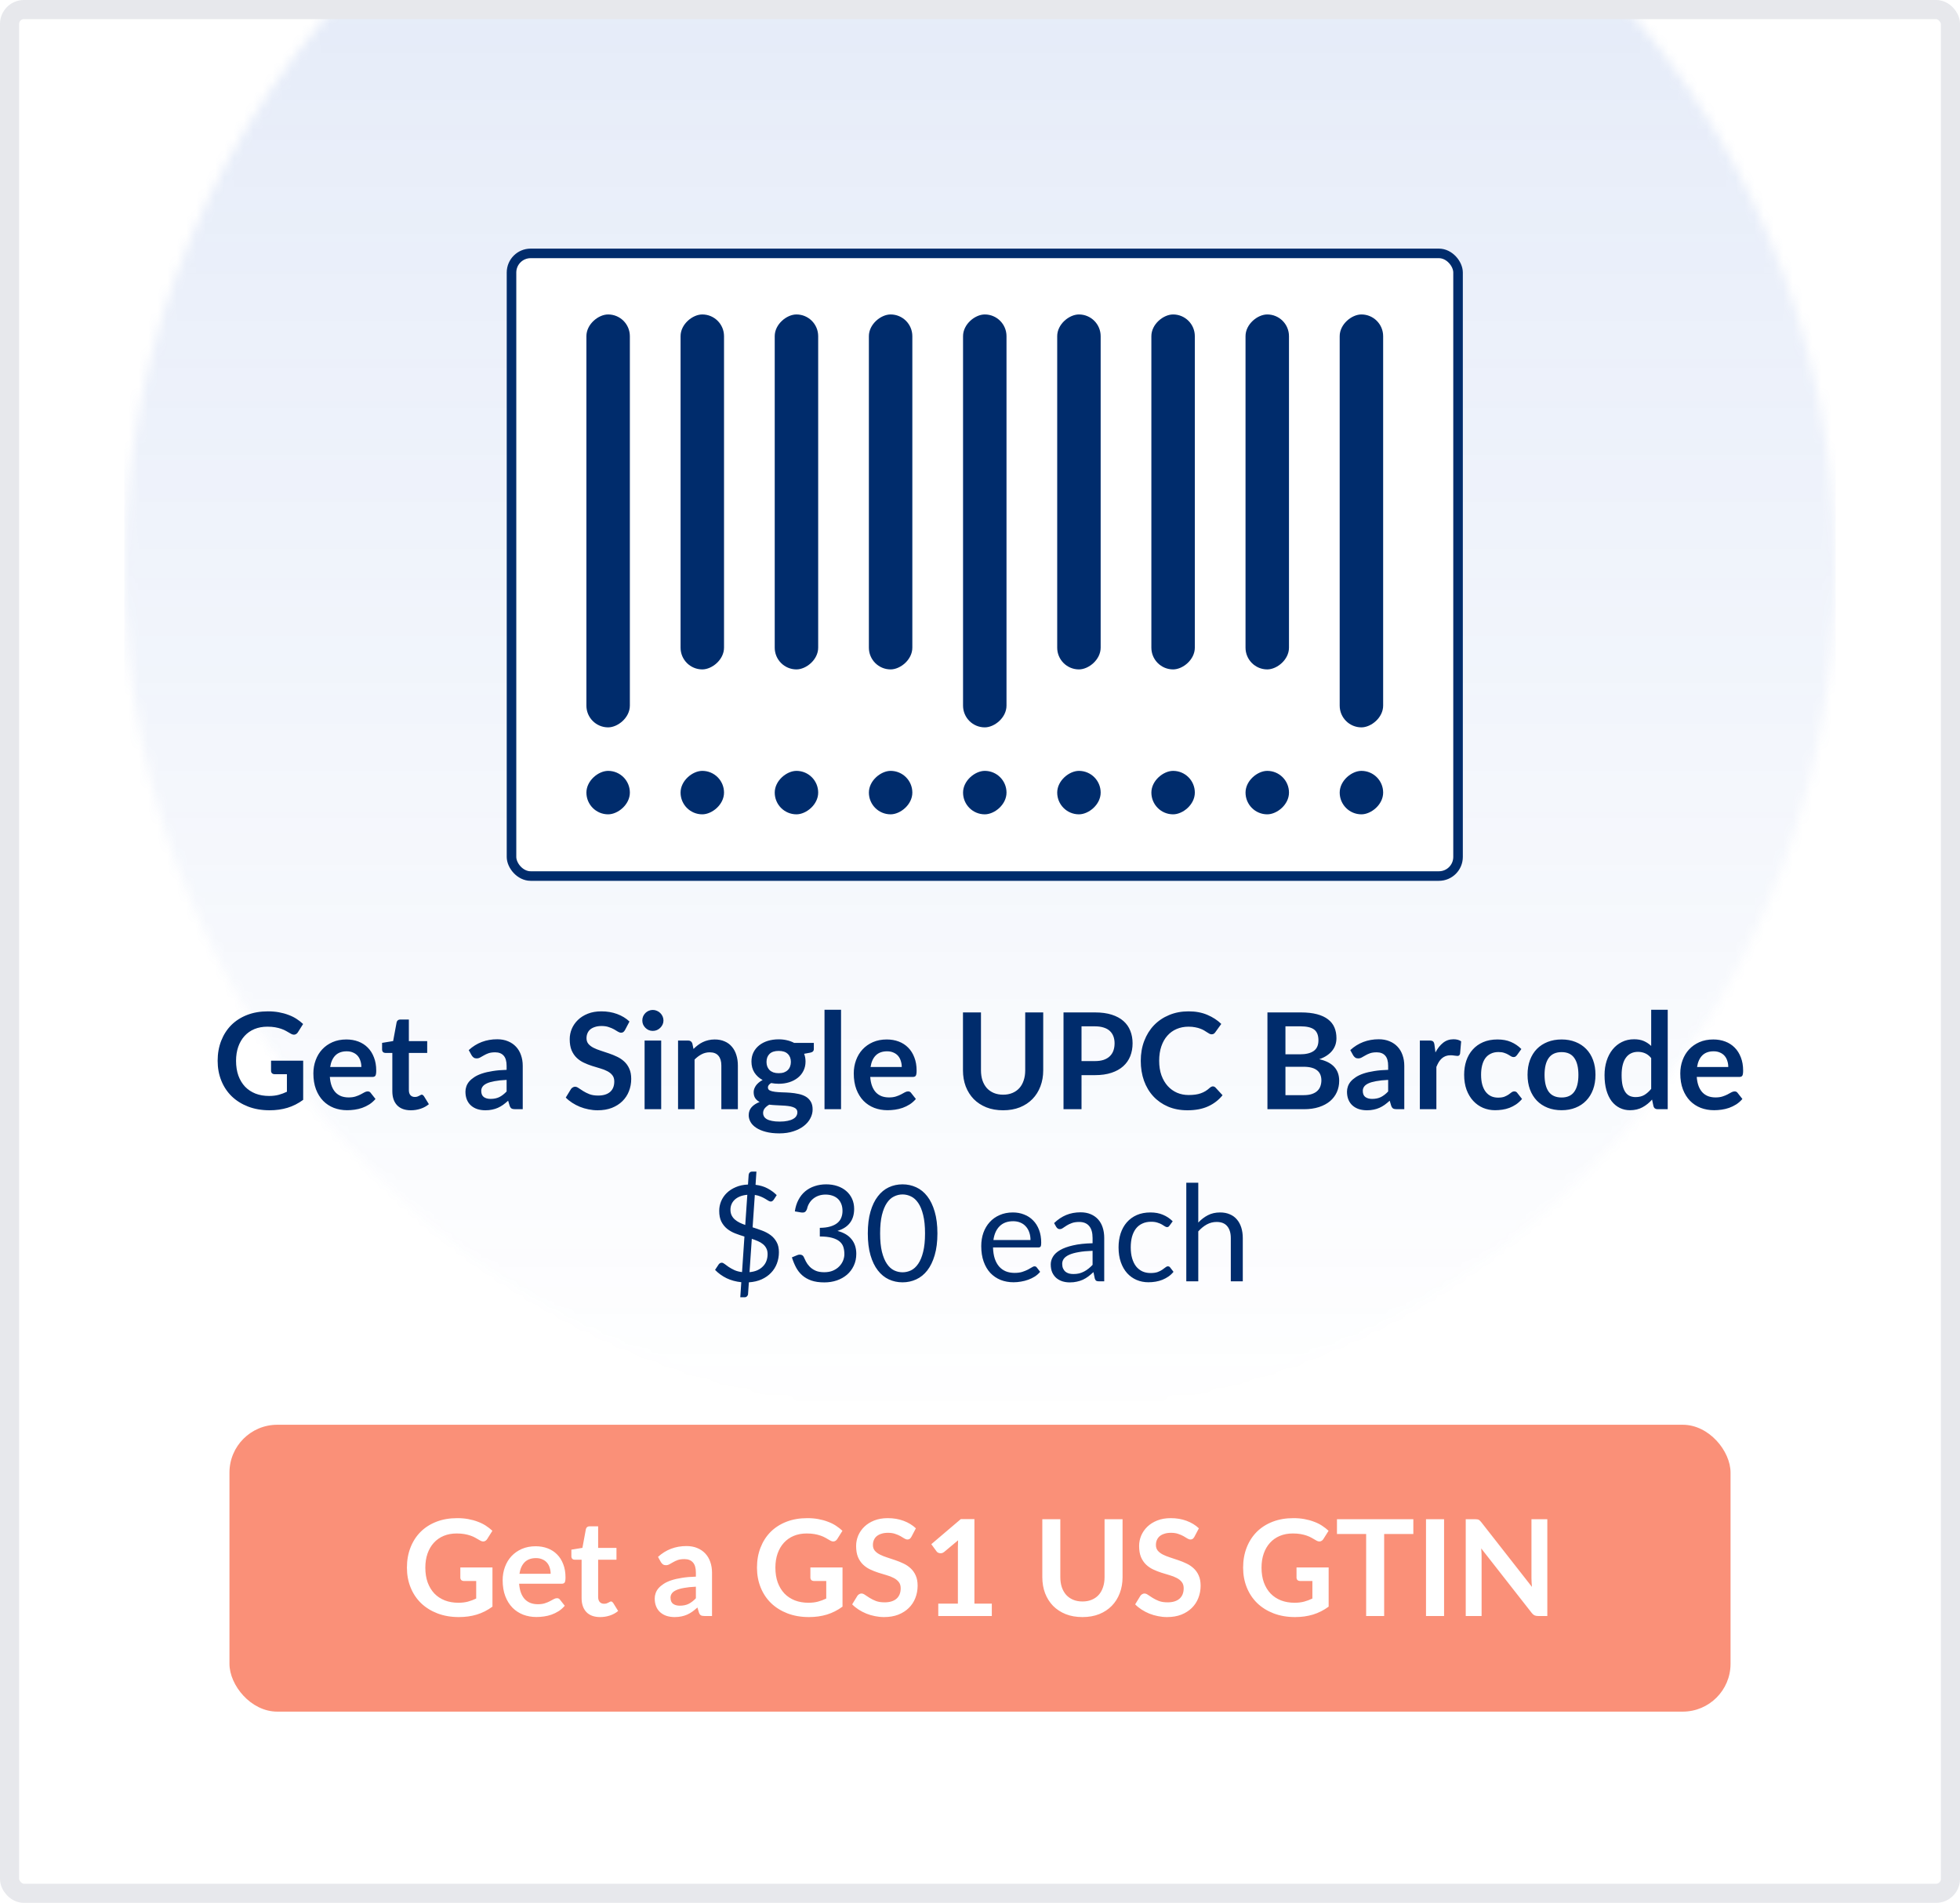 <svg width="205" height="199" viewBox="0 0 205 199" fill="none" xmlns="http://www.w3.org/2000/svg">
<rect width="205" height="199" fill="white"/>
<mask id="mask0_374_1271" style="mask-type:alpha" maskUnits="userSpaceOnUse" x="0" y="0" width="205" height="199">
<rect x="1" y="1" width="203" height="197" rx="1.5" fill="white" stroke="#002C6C" stroke-width="2"/>
</mask>
<g mask="url(#mask0_374_1271)">
<g opacity="0.15">
<mask id="mask1_374_1271" style="mask-type:alpha" maskUnits="userSpaceOnUse" x="13" y="-30" width="179" height="179">
<circle cx="89.5" cy="89.5" r="89.5" transform="matrix(-4.37114e-08 1 1 4.37114e-08 13 -30)" fill="#3366CC"/>
</mask>
<g mask="url(#mask1_374_1271)">
<path d="M13 149L13 -30L192 -30L192 149L13 149Z" fill="url(#paint0_linear_374_1271)"/>
</g>
</g>
</g>
<path d="M31.71 110.925V115.02C31.197 115.398 30.649 115.676 30.065 115.853C29.487 116.026 28.866 116.112 28.203 116.112C27.377 116.112 26.628 115.984 25.956 115.727C25.289 115.47 24.717 115.113 24.241 114.656C23.77 114.199 23.406 113.653 23.149 113.018C22.893 112.383 22.764 111.69 22.764 110.939C22.764 110.178 22.888 109.481 23.135 108.846C23.383 108.211 23.733 107.665 24.185 107.208C24.643 106.751 25.196 106.396 25.844 106.144C26.493 105.892 27.221 105.766 28.028 105.766C28.439 105.766 28.822 105.799 29.176 105.864C29.536 105.929 29.867 106.02 30.17 106.137C30.478 106.249 30.758 106.387 31.01 106.55C31.262 106.713 31.493 106.893 31.703 107.089L31.164 107.943C31.08 108.078 30.971 108.162 30.835 108.195C30.7 108.223 30.553 108.188 30.394 108.09C30.24 108.001 30.086 107.913 29.932 107.824C29.778 107.735 29.606 107.658 29.414 107.593C29.228 107.528 29.015 107.474 28.777 107.432C28.544 107.39 28.273 107.369 27.965 107.369C27.466 107.369 27.013 107.453 26.607 107.621C26.206 107.789 25.863 108.029 25.578 108.342C25.294 108.655 25.074 109.03 24.92 109.469C24.766 109.908 24.689 110.398 24.689 110.939C24.689 111.518 24.771 112.036 24.934 112.493C25.102 112.946 25.336 113.331 25.634 113.648C25.938 113.961 26.302 114.201 26.726 114.369C27.151 114.532 27.625 114.614 28.147 114.614C28.521 114.614 28.854 114.574 29.148 114.495C29.442 114.416 29.729 114.308 30.009 114.173V112.339H28.735C28.614 112.339 28.518 112.306 28.448 112.241C28.383 112.171 28.35 112.087 28.35 111.989V110.925H31.71ZM37.796 111.583C37.796 111.359 37.764 111.149 37.698 110.953C37.638 110.752 37.544 110.577 37.418 110.428C37.292 110.279 37.131 110.162 36.935 110.078C36.744 109.989 36.52 109.945 36.263 109.945C35.764 109.945 35.37 110.087 35.08 110.372C34.796 110.657 34.614 111.06 34.534 111.583H37.796ZM34.499 112.626C34.527 112.995 34.593 113.314 34.695 113.585C34.798 113.851 34.933 114.073 35.101 114.25C35.269 114.423 35.468 114.553 35.696 114.642C35.93 114.726 36.186 114.768 36.466 114.768C36.746 114.768 36.987 114.735 37.187 114.67C37.393 114.605 37.57 114.532 37.719 114.453C37.873 114.374 38.006 114.301 38.118 114.236C38.235 114.171 38.347 114.138 38.454 114.138C38.599 114.138 38.706 114.192 38.776 114.299L39.273 114.929C39.082 115.153 38.867 115.342 38.629 115.496C38.391 115.645 38.142 115.767 37.88 115.86C37.624 115.949 37.36 116.012 37.089 116.049C36.823 116.086 36.564 116.105 36.312 116.105C35.813 116.105 35.349 116.023 34.919 115.86C34.49 115.692 34.117 115.447 33.799 115.125C33.482 114.798 33.232 114.397 33.05 113.921C32.868 113.44 32.777 112.885 32.777 112.255C32.777 111.765 32.857 111.305 33.015 110.876C33.174 110.442 33.4 110.066 33.694 109.749C33.993 109.427 34.355 109.173 34.779 108.986C35.209 108.799 35.692 108.706 36.228 108.706C36.681 108.706 37.099 108.778 37.481 108.923C37.864 109.068 38.193 109.28 38.468 109.56C38.744 109.835 38.958 110.176 39.112 110.582C39.271 110.983 39.35 111.443 39.35 111.961C39.35 112.222 39.322 112.4 39.266 112.493C39.21 112.582 39.103 112.626 38.944 112.626H34.499ZM42.974 116.112C42.348 116.112 41.868 115.937 41.532 115.587C41.2 115.232 41.035 114.745 41.035 114.124V110.113H40.3C40.206 110.113 40.127 110.083 40.062 110.022C39.996 109.961 39.964 109.87 39.964 109.749V109.063L41.119 108.874L41.483 106.914C41.506 106.821 41.55 106.748 41.616 106.697C41.681 106.646 41.765 106.62 41.868 106.62H42.764V108.881H44.682V110.113H42.764V114.005C42.764 114.229 42.817 114.404 42.925 114.53C43.037 114.656 43.188 114.719 43.38 114.719C43.487 114.719 43.576 114.707 43.646 114.684C43.72 114.656 43.783 114.628 43.835 114.6C43.891 114.572 43.94 114.546 43.982 114.523C44.024 114.495 44.066 114.481 44.108 114.481C44.159 114.481 44.201 114.495 44.234 114.523C44.266 114.546 44.301 114.584 44.339 114.635L44.857 115.475C44.605 115.685 44.315 115.844 43.989 115.951C43.662 116.058 43.324 116.112 42.974 116.112ZM52.987 112.934C52.487 112.957 52.068 113.002 51.727 113.067C51.386 113.128 51.113 113.207 50.908 113.305C50.703 113.403 50.556 113.517 50.467 113.648C50.378 113.779 50.334 113.921 50.334 114.075C50.334 114.378 50.422 114.595 50.6 114.726C50.782 114.857 51.017 114.922 51.307 114.922C51.661 114.922 51.967 114.859 52.224 114.733C52.485 114.602 52.739 114.406 52.987 114.145V112.934ZM49.025 109.819C49.851 109.063 50.845 108.685 52.007 108.685C52.427 108.685 52.803 108.755 53.134 108.895C53.465 109.03 53.745 109.222 53.974 109.469C54.203 109.712 54.375 110.003 54.492 110.344C54.613 110.685 54.674 111.058 54.674 111.464V116H53.89C53.727 116 53.6 115.977 53.512 115.93C53.423 115.879 53.353 115.778 53.302 115.629L53.148 115.111C52.966 115.274 52.788 115.419 52.616 115.545C52.443 115.666 52.264 115.769 52.077 115.853C51.89 115.937 51.69 116 51.475 116.042C51.265 116.089 51.032 116.112 50.775 116.112C50.471 116.112 50.191 116.072 49.935 115.993C49.678 115.909 49.456 115.785 49.27 115.622C49.083 115.459 48.938 115.256 48.836 115.013C48.733 114.77 48.682 114.488 48.682 114.166C48.682 113.984 48.712 113.804 48.773 113.627C48.834 113.445 48.931 113.272 49.067 113.109C49.207 112.946 49.386 112.792 49.606 112.647C49.825 112.502 50.093 112.376 50.411 112.269C50.733 112.162 51.106 112.075 51.531 112.01C51.956 111.94 52.441 111.898 52.987 111.884V111.464C52.987 110.983 52.884 110.629 52.679 110.4C52.474 110.167 52.177 110.05 51.79 110.05C51.51 110.05 51.276 110.083 51.09 110.148C50.908 110.213 50.747 110.288 50.607 110.372C50.467 110.451 50.339 110.524 50.222 110.589C50.11 110.654 49.984 110.687 49.844 110.687C49.722 110.687 49.62 110.657 49.536 110.596C49.452 110.531 49.384 110.456 49.333 110.372L49.025 109.819ZM65.37 107.719C65.314 107.817 65.253 107.889 65.188 107.936C65.127 107.978 65.05 107.999 64.957 107.999C64.859 107.999 64.751 107.964 64.635 107.894C64.522 107.819 64.387 107.738 64.228 107.649C64.07 107.56 63.883 107.481 63.669 107.411C63.459 107.336 63.209 107.299 62.919 107.299C62.658 107.299 62.429 107.332 62.233 107.397C62.038 107.458 61.872 107.544 61.736 107.656C61.606 107.768 61.508 107.903 61.443 108.062C61.377 108.216 61.344 108.386 61.344 108.573C61.344 108.811 61.41 109.009 61.541 109.168C61.676 109.327 61.853 109.462 62.072 109.574C62.292 109.686 62.541 109.786 62.822 109.875C63.102 109.964 63.389 110.059 63.682 110.162C63.977 110.26 64.263 110.377 64.543 110.512C64.823 110.643 65.073 110.811 65.293 111.016C65.512 111.217 65.687 111.464 65.817 111.758C65.953 112.052 66.02 112.409 66.02 112.829C66.02 113.286 65.941 113.716 65.782 114.117C65.629 114.514 65.4 114.861 65.097 115.16C64.798 115.454 64.431 115.687 63.998 115.86C63.563 116.028 63.066 116.112 62.507 116.112C62.184 116.112 61.867 116.079 61.554 116.014C61.242 115.953 60.941 115.865 60.651 115.748C60.367 115.631 60.099 115.491 59.846 115.328C59.594 115.165 59.37 114.983 59.175 114.782L59.727 113.879C59.774 113.814 59.835 113.76 59.91 113.718C59.984 113.671 60.063 113.648 60.148 113.648C60.264 113.648 60.39 113.697 60.526 113.795C60.661 113.888 60.822 113.993 61.008 114.11C61.195 114.227 61.412 114.334 61.66 114.432C61.911 114.525 62.212 114.572 62.562 114.572C63.099 114.572 63.514 114.446 63.809 114.194C64.103 113.937 64.249 113.571 64.249 113.095C64.249 112.829 64.182 112.612 64.046 112.444C63.916 112.276 63.741 112.136 63.522 112.024C63.302 111.907 63.053 111.809 62.773 111.73C62.492 111.651 62.208 111.564 61.919 111.471C61.629 111.378 61.344 111.266 61.065 111.135C60.785 111.004 60.535 110.834 60.316 110.624C60.096 110.414 59.919 110.153 59.783 109.84C59.653 109.523 59.587 109.133 59.587 108.671C59.587 108.302 59.66 107.943 59.804 107.593C59.954 107.243 60.169 106.933 60.449 106.662C60.728 106.391 61.074 106.174 61.484 106.011C61.895 105.848 62.367 105.766 62.898 105.766C63.496 105.766 64.046 105.859 64.55 106.046C65.055 106.233 65.484 106.494 65.838 106.83L65.37 107.719ZM69.155 108.818V116H67.419V108.818H69.155ZM69.393 106.725C69.393 106.874 69.362 107.014 69.302 107.145C69.241 107.276 69.159 107.39 69.057 107.488C68.959 107.586 68.842 107.665 68.707 107.726C68.572 107.782 68.427 107.81 68.273 107.81C68.124 107.81 67.981 107.782 67.846 107.726C67.715 107.665 67.601 107.586 67.503 107.488C67.405 107.39 67.326 107.276 67.265 107.145C67.209 107.014 67.181 106.874 67.181 106.725C67.181 106.571 67.209 106.426 67.265 106.291C67.326 106.156 67.405 106.039 67.503 105.941C67.601 105.843 67.715 105.766 67.846 105.71C67.981 105.649 68.124 105.619 68.273 105.619C68.427 105.619 68.572 105.649 68.707 105.71C68.842 105.766 68.959 105.843 69.057 105.941C69.159 106.039 69.241 106.156 69.302 106.291C69.362 106.426 69.393 106.571 69.393 106.725ZM72.534 109.7C72.679 109.555 72.831 109.422 72.99 109.301C73.153 109.175 73.323 109.07 73.501 108.986C73.683 108.897 73.876 108.83 74.082 108.783C74.287 108.732 74.511 108.706 74.754 108.706C75.145 108.706 75.493 108.774 75.796 108.909C76.1 109.04 76.352 109.226 76.552 109.469C76.758 109.707 76.912 109.994 77.014 110.33C77.122 110.661 77.175 111.028 77.175 111.429V116H75.447V111.429C75.447 110.99 75.346 110.652 75.145 110.414C74.945 110.171 74.639 110.05 74.228 110.05C73.93 110.05 73.65 110.118 73.388 110.253C73.127 110.388 72.88 110.573 72.647 110.806V116H70.918V108.818H71.975C72.198 108.818 72.346 108.923 72.415 109.133L72.534 109.7ZM81.445 112.234C81.659 112.234 81.846 112.206 82.005 112.15C82.163 112.089 82.294 112.008 82.397 111.905C82.504 111.802 82.584 111.679 82.635 111.534C82.691 111.389 82.719 111.231 82.719 111.058C82.719 110.703 82.612 110.423 82.397 110.218C82.187 110.008 81.87 109.903 81.445 109.903C81.02 109.903 80.701 110.008 80.486 110.218C80.276 110.423 80.171 110.703 80.171 111.058C80.171 111.226 80.197 111.382 80.248 111.527C80.304 111.672 80.383 111.798 80.486 111.905C80.593 112.008 80.726 112.089 80.885 112.15C81.048 112.206 81.235 112.234 81.445 112.234ZM83.398 116.322C83.398 116.182 83.356 116.068 83.272 115.979C83.188 115.89 83.073 115.823 82.929 115.776C82.784 115.725 82.614 115.687 82.418 115.664C82.227 115.641 82.021 115.624 81.802 115.615C81.587 115.601 81.363 115.589 81.13 115.58C80.901 115.571 80.677 115.552 80.458 115.524C80.266 115.631 80.11 115.757 79.989 115.902C79.872 116.047 79.814 116.215 79.814 116.406C79.814 116.532 79.844 116.649 79.905 116.756C79.97 116.868 80.07 116.964 80.206 117.043C80.346 117.122 80.525 117.183 80.745 117.225C80.964 117.272 81.233 117.295 81.55 117.295C81.872 117.295 82.15 117.269 82.383 117.218C82.616 117.171 82.808 117.104 82.957 117.015C83.111 116.931 83.223 116.828 83.293 116.707C83.363 116.59 83.398 116.462 83.398 116.322ZM85.12 109.063V109.707C85.12 109.912 84.996 110.038 84.749 110.085L84.105 110.204C84.203 110.451 84.252 110.722 84.252 111.016C84.252 111.371 84.18 111.693 84.035 111.982C83.895 112.267 83.699 112.509 83.447 112.71C83.195 112.911 82.896 113.067 82.551 113.179C82.21 113.286 81.841 113.34 81.445 113.34C81.305 113.34 81.169 113.333 81.039 113.319C80.908 113.305 80.78 113.286 80.654 113.263C80.43 113.398 80.318 113.55 80.318 113.718C80.318 113.863 80.383 113.97 80.514 114.04C80.649 114.105 80.826 114.152 81.046 114.18C81.265 114.208 81.515 114.227 81.795 114.236C82.075 114.241 82.362 114.255 82.656 114.278C82.95 114.301 83.237 114.343 83.517 114.404C83.797 114.46 84.046 114.551 84.266 114.677C84.485 114.803 84.66 114.976 84.791 115.195C84.926 115.41 84.994 115.687 84.994 116.028C84.994 116.345 84.915 116.653 84.756 116.952C84.602 117.251 84.376 117.517 84.077 117.75C83.783 117.983 83.419 118.17 82.985 118.31C82.555 118.455 82.066 118.527 81.515 118.527C80.974 118.527 80.502 118.473 80.101 118.366C79.7 118.263 79.366 118.123 79.1 117.946C78.834 117.773 78.635 117.573 78.505 117.344C78.374 117.115 78.309 116.877 78.309 116.63C78.309 116.294 78.409 116.014 78.61 115.79C78.815 115.561 79.095 115.379 79.45 115.244C79.258 115.146 79.107 115.015 78.995 114.852C78.883 114.689 78.827 114.474 78.827 114.208C78.827 114.101 78.846 113.991 78.883 113.879C78.925 113.762 78.983 113.648 79.058 113.536C79.137 113.424 79.235 113.319 79.352 113.221C79.469 113.118 79.606 113.027 79.765 112.948C79.401 112.752 79.114 112.491 78.904 112.164C78.698 111.837 78.596 111.455 78.596 111.016C78.596 110.661 78.666 110.342 78.806 110.057C78.951 109.768 79.149 109.523 79.401 109.322C79.657 109.117 79.959 108.96 80.304 108.853C80.654 108.746 81.034 108.692 81.445 108.692C81.753 108.692 82.042 108.725 82.313 108.79C82.584 108.851 82.831 108.942 83.055 109.063H85.12ZM87.966 105.598V116H86.237V105.598H87.966ZM94.316 111.583C94.316 111.359 94.283 111.149 94.218 110.953C94.157 110.752 94.064 110.577 93.938 110.428C93.812 110.279 93.651 110.162 93.455 110.078C93.264 109.989 93.04 109.945 92.783 109.945C92.284 109.945 91.889 110.087 91.6 110.372C91.315 110.657 91.133 111.06 91.054 111.583H94.316ZM91.019 112.626C91.047 112.995 91.112 113.314 91.215 113.585C91.318 113.851 91.453 114.073 91.621 114.25C91.789 114.423 91.987 114.553 92.216 114.642C92.449 114.726 92.706 114.768 92.986 114.768C93.266 114.768 93.506 114.735 93.707 114.67C93.912 114.605 94.09 114.532 94.239 114.453C94.393 114.374 94.526 114.301 94.638 114.236C94.755 114.171 94.867 114.138 94.974 114.138C95.119 114.138 95.226 114.192 95.296 114.299L95.793 114.929C95.602 115.153 95.387 115.342 95.149 115.496C94.911 115.645 94.661 115.767 94.4 115.86C94.143 115.949 93.88 116.012 93.609 116.049C93.343 116.086 93.084 116.105 92.832 116.105C92.333 116.105 91.868 116.023 91.439 115.86C91.01 115.692 90.636 115.447 90.319 115.125C90.002 114.798 89.752 114.397 89.57 113.921C89.388 113.44 89.297 112.885 89.297 112.255C89.297 111.765 89.376 111.305 89.535 110.876C89.694 110.442 89.92 110.066 90.214 109.749C90.513 109.427 90.874 109.173 91.299 108.986C91.728 108.799 92.211 108.706 92.748 108.706C93.201 108.706 93.618 108.778 94.001 108.923C94.384 109.068 94.713 109.28 94.988 109.56C95.263 109.835 95.478 110.176 95.632 110.582C95.791 110.983 95.87 111.443 95.87 111.961C95.87 112.222 95.842 112.4 95.786 112.493C95.73 112.582 95.623 112.626 95.464 112.626H91.019ZM104.919 114.481C105.283 114.481 105.607 114.42 105.892 114.299C106.181 114.178 106.424 114.007 106.62 113.788C106.816 113.569 106.965 113.303 107.068 112.99C107.175 112.677 107.229 112.327 107.229 111.94V105.878H109.112V111.94C109.112 112.542 109.014 113.1 108.818 113.613C108.626 114.122 108.349 114.563 107.985 114.936C107.625 115.305 107.187 115.594 106.669 115.804C106.151 116.009 105.567 116.112 104.919 116.112C104.265 116.112 103.68 116.009 103.162 115.804C102.644 115.594 102.203 115.305 101.839 114.936C101.479 114.563 101.202 114.122 101.006 113.613C100.814 113.1 100.719 112.542 100.719 111.94V105.878H102.602V111.933C102.602 112.32 102.653 112.67 102.756 112.983C102.863 113.296 103.015 113.564 103.211 113.788C103.411 114.007 103.654 114.178 103.939 114.299C104.228 114.42 104.555 114.481 104.919 114.481ZM114.525 110.967C114.871 110.967 115.172 110.925 115.428 110.841C115.685 110.752 115.897 110.629 116.065 110.47C116.238 110.307 116.366 110.111 116.45 109.882C116.534 109.649 116.576 109.39 116.576 109.105C116.576 108.834 116.534 108.589 116.45 108.37C116.366 108.151 116.24 107.964 116.072 107.81C115.904 107.656 115.692 107.539 115.435 107.46C115.179 107.376 114.875 107.334 114.525 107.334H113.118V110.967H114.525ZM114.525 105.878C115.202 105.878 115.788 105.957 116.282 106.116C116.777 106.275 117.185 106.496 117.507 106.781C117.829 107.066 118.067 107.406 118.221 107.803C118.38 108.2 118.459 108.634 118.459 109.105C118.459 109.595 118.378 110.045 118.214 110.456C118.051 110.862 117.806 111.212 117.479 111.506C117.153 111.8 116.742 112.029 116.247 112.192C115.757 112.355 115.183 112.437 114.525 112.437H113.118V116H111.235V105.878H114.525ZM126.854 113.613C126.957 113.613 127.048 113.653 127.127 113.732L127.869 114.537C127.459 115.046 126.952 115.435 126.35 115.706C125.753 115.977 125.034 116.112 124.194 116.112C123.443 116.112 122.766 115.984 122.164 115.727C121.567 115.47 121.056 115.113 120.631 114.656C120.207 114.199 119.88 113.653 119.651 113.018C119.427 112.383 119.315 111.69 119.315 110.939C119.315 110.178 119.437 109.483 119.679 108.853C119.922 108.218 120.263 107.672 120.701 107.215C121.145 106.758 121.672 106.403 122.283 106.151C122.895 105.894 123.571 105.766 124.313 105.766C125.051 105.766 125.704 105.887 126.273 106.13C126.847 106.373 127.335 106.69 127.736 107.082L127.106 107.957C127.069 108.013 127.02 108.062 126.959 108.104C126.903 108.146 126.824 108.167 126.721 108.167C126.651 108.167 126.579 108.148 126.504 108.111C126.43 108.069 126.348 108.02 126.259 107.964C126.171 107.903 126.068 107.838 125.951 107.768C125.835 107.698 125.699 107.635 125.545 107.579C125.391 107.518 125.212 107.469 125.006 107.432C124.806 107.39 124.572 107.369 124.306 107.369C123.854 107.369 123.438 107.451 123.06 107.614C122.687 107.773 122.365 108.006 122.094 108.314C121.824 108.617 121.614 108.991 121.464 109.434C121.315 109.873 121.24 110.374 121.24 110.939C121.24 111.508 121.32 112.015 121.478 112.458C121.642 112.901 121.861 113.275 122.136 113.578C122.412 113.881 122.736 114.115 123.109 114.278C123.483 114.437 123.884 114.516 124.313 114.516C124.57 114.516 124.801 114.502 125.006 114.474C125.216 114.446 125.408 114.402 125.58 114.341C125.758 114.28 125.923 114.203 126.077 114.11C126.236 114.012 126.392 113.893 126.546 113.753C126.593 113.711 126.642 113.678 126.693 113.655C126.745 113.627 126.798 113.613 126.854 113.613ZM136.351 114.53C136.701 114.53 136.995 114.488 137.233 114.404C137.471 114.32 137.66 114.208 137.8 114.068C137.944 113.928 138.047 113.765 138.108 113.578C138.173 113.391 138.206 113.193 138.206 112.983C138.206 112.764 138.171 112.568 138.101 112.395C138.031 112.218 137.921 112.068 137.772 111.947C137.622 111.821 137.429 111.725 137.191 111.66C136.957 111.595 136.675 111.562 136.344 111.562H134.447V114.53H136.351ZM134.447 107.334V110.26H135.945C136.589 110.26 137.074 110.143 137.401 109.91C137.732 109.677 137.898 109.306 137.898 108.797C137.898 108.27 137.748 107.894 137.45 107.67C137.151 107.446 136.684 107.334 136.05 107.334H134.447ZM136.05 105.878C136.712 105.878 137.279 105.941 137.751 106.067C138.222 106.193 138.607 106.373 138.906 106.606C139.209 106.839 139.431 107.122 139.571 107.453C139.711 107.784 139.781 108.158 139.781 108.573C139.781 108.811 139.746 109.04 139.676 109.259C139.606 109.474 139.496 109.677 139.347 109.868C139.202 110.055 139.015 110.225 138.787 110.379C138.563 110.533 138.294 110.664 137.982 110.771C139.372 111.084 140.068 111.835 140.068 113.025C140.068 113.454 139.986 113.851 139.823 114.215C139.659 114.579 139.421 114.894 139.109 115.16C138.796 115.421 138.411 115.627 137.954 115.776C137.496 115.925 136.974 116 136.386 116H132.564V105.878H136.05ZM145.19 112.934C144.691 112.957 144.271 113.002 143.93 113.067C143.589 113.128 143.316 113.207 143.111 113.305C142.906 113.403 142.759 113.517 142.67 113.648C142.581 113.779 142.537 113.921 142.537 114.075C142.537 114.378 142.626 114.595 142.803 114.726C142.985 114.857 143.221 114.922 143.51 114.922C143.865 114.922 144.17 114.859 144.427 114.733C144.688 114.602 144.943 114.406 145.19 114.145V112.934ZM141.228 109.819C142.054 109.063 143.048 108.685 144.21 108.685C144.63 108.685 145.006 108.755 145.337 108.895C145.668 109.03 145.948 109.222 146.177 109.469C146.406 109.712 146.578 110.003 146.695 110.344C146.816 110.685 146.877 111.058 146.877 111.464V116H146.093C145.93 116 145.804 115.977 145.715 115.93C145.626 115.879 145.556 115.778 145.505 115.629L145.351 115.111C145.169 115.274 144.992 115.419 144.819 115.545C144.646 115.666 144.467 115.769 144.28 115.853C144.093 115.937 143.893 116 143.678 116.042C143.468 116.089 143.235 116.112 142.978 116.112C142.675 116.112 142.395 116.072 142.138 115.993C141.881 115.909 141.66 115.785 141.473 115.622C141.286 115.459 141.142 115.256 141.039 115.013C140.936 114.77 140.885 114.488 140.885 114.166C140.885 113.984 140.915 113.804 140.976 113.627C141.037 113.445 141.135 113.272 141.27 113.109C141.41 112.946 141.59 112.792 141.809 112.647C142.028 112.502 142.297 112.376 142.614 112.269C142.936 112.162 143.309 112.075 143.734 112.01C144.159 111.94 144.644 111.898 145.19 111.884V111.464C145.19 110.983 145.087 110.629 144.882 110.4C144.677 110.167 144.38 110.05 143.993 110.05C143.713 110.05 143.48 110.083 143.293 110.148C143.111 110.213 142.95 110.288 142.81 110.372C142.67 110.451 142.542 110.524 142.425 110.589C142.313 110.654 142.187 110.687 142.047 110.687C141.926 110.687 141.823 110.657 141.739 110.596C141.655 110.531 141.587 110.456 141.536 110.372L141.228 109.819ZM150.136 110.064C150.36 109.635 150.626 109.299 150.934 109.056C151.242 108.809 151.606 108.685 152.026 108.685C152.358 108.685 152.624 108.757 152.824 108.902L152.712 110.197C152.689 110.281 152.654 110.342 152.607 110.379C152.565 110.412 152.507 110.428 152.432 110.428C152.362 110.428 152.257 110.416 152.117 110.393C151.982 110.37 151.849 110.358 151.718 110.358C151.527 110.358 151.357 110.386 151.207 110.442C151.058 110.498 150.923 110.58 150.801 110.687C150.685 110.79 150.58 110.916 150.486 111.065C150.398 111.214 150.314 111.385 150.234 111.576V116H148.505V108.818H149.52C149.698 108.818 149.821 108.851 149.891 108.916C149.961 108.977 150.008 109.089 150.031 109.252L150.136 110.064ZM158.668 110.337C158.617 110.402 158.565 110.454 158.514 110.491C158.467 110.528 158.397 110.547 158.304 110.547C158.215 110.547 158.129 110.521 158.045 110.47C157.961 110.414 157.861 110.353 157.744 110.288C157.627 110.218 157.487 110.157 157.324 110.106C157.165 110.05 156.967 110.022 156.729 110.022C156.426 110.022 156.16 110.078 155.931 110.19C155.702 110.297 155.511 110.454 155.357 110.659C155.208 110.864 155.096 111.114 155.021 111.408C154.946 111.697 154.909 112.026 154.909 112.395C154.909 112.778 154.949 113.118 155.028 113.417C155.112 113.716 155.231 113.968 155.385 114.173C155.539 114.374 155.726 114.528 155.945 114.635C156.164 114.738 156.412 114.789 156.687 114.789C156.962 114.789 157.184 114.756 157.352 114.691C157.525 114.621 157.669 114.546 157.786 114.467C157.903 114.383 158.003 114.308 158.087 114.243C158.176 114.173 158.274 114.138 158.381 114.138C158.521 114.138 158.626 114.192 158.696 114.299L159.193 114.929C159.002 115.153 158.794 115.342 158.57 115.496C158.346 115.645 158.113 115.767 157.87 115.86C157.632 115.949 157.385 116.012 157.128 116.049C156.876 116.086 156.624 116.105 156.372 116.105C155.929 116.105 155.511 116.023 155.119 115.86C154.727 115.692 154.384 115.449 154.09 115.132C153.796 114.815 153.563 114.427 153.39 113.97C153.222 113.508 153.138 112.983 153.138 112.395C153.138 111.868 153.213 111.38 153.362 110.932C153.516 110.479 153.74 110.09 154.034 109.763C154.328 109.432 154.692 109.173 155.126 108.986C155.56 108.799 156.059 108.706 156.624 108.706C157.161 108.706 157.63 108.792 158.031 108.965C158.437 109.138 158.801 109.385 159.123 109.707L158.668 110.337ZM163.332 108.706C163.864 108.706 164.347 108.792 164.781 108.965C165.219 109.138 165.593 109.383 165.901 109.7C166.213 110.017 166.454 110.405 166.622 110.862C166.79 111.319 166.874 111.83 166.874 112.395C166.874 112.964 166.79 113.478 166.622 113.935C166.454 114.392 166.213 114.782 165.901 115.104C165.593 115.426 165.219 115.673 164.781 115.846C164.347 116.019 163.864 116.105 163.332 116.105C162.795 116.105 162.307 116.019 161.869 115.846C161.43 115.673 161.054 115.426 160.742 115.104C160.434 114.782 160.193 114.392 160.021 113.935C159.853 113.478 159.769 112.964 159.769 112.395C159.769 111.83 159.853 111.319 160.021 110.862C160.193 110.405 160.434 110.017 160.742 109.7C161.054 109.383 161.43 109.138 161.869 108.965C162.307 108.792 162.795 108.706 163.332 108.706ZM163.332 114.775C163.929 114.775 164.37 114.574 164.655 114.173C164.944 113.772 165.089 113.184 165.089 112.409C165.089 111.634 164.944 111.044 164.655 110.638C164.37 110.232 163.929 110.029 163.332 110.029C162.725 110.029 162.275 110.234 161.981 110.645C161.691 111.051 161.547 111.639 161.547 112.409C161.547 113.179 161.691 113.767 161.981 114.173C162.275 114.574 162.725 114.775 163.332 114.775ZM172.701 110.652C172.505 110.414 172.29 110.246 172.057 110.148C171.828 110.05 171.581 110.001 171.315 110.001C171.054 110.001 170.818 110.05 170.608 110.148C170.398 110.246 170.218 110.395 170.069 110.596C169.92 110.792 169.805 111.044 169.726 111.352C169.647 111.655 169.607 112.015 169.607 112.43C169.607 112.85 169.64 113.207 169.705 113.501C169.775 113.79 169.873 114.028 169.999 114.215C170.125 114.397 170.279 114.53 170.461 114.614C170.643 114.693 170.846 114.733 171.07 114.733C171.429 114.733 171.735 114.658 171.987 114.509C172.239 114.36 172.477 114.147 172.701 113.872V110.652ZM174.43 105.598V116H173.373C173.144 116 173 115.895 172.939 115.685L172.792 114.992C172.503 115.323 172.169 115.592 171.791 115.797C171.418 116.002 170.981 116.105 170.482 116.105C170.09 116.105 169.731 116.023 169.404 115.86C169.077 115.697 168.795 115.461 168.557 115.153C168.324 114.84 168.142 114.455 168.011 113.998C167.885 113.541 167.822 113.018 167.822 112.43C167.822 111.898 167.894 111.403 168.039 110.946C168.184 110.489 168.391 110.092 168.662 109.756C168.933 109.42 169.257 109.159 169.635 108.972C170.013 108.781 170.438 108.685 170.909 108.685C171.31 108.685 171.653 108.748 171.938 108.874C172.223 109 172.477 109.17 172.701 109.385V105.598H174.43ZM180.763 111.583C180.763 111.359 180.731 111.149 180.665 110.953C180.605 110.752 180.511 110.577 180.385 110.428C180.259 110.279 180.098 110.162 179.902 110.078C179.711 109.989 179.487 109.945 179.23 109.945C178.731 109.945 178.337 110.087 178.047 110.372C177.763 110.657 177.581 111.06 177.501 111.583H180.763ZM177.466 112.626C177.494 112.995 177.56 113.314 177.662 113.585C177.765 113.851 177.9 114.073 178.068 114.25C178.236 114.423 178.435 114.553 178.663 114.642C178.897 114.726 179.153 114.768 179.433 114.768C179.713 114.768 179.954 114.735 180.154 114.67C180.36 114.605 180.537 114.532 180.686 114.453C180.84 114.374 180.973 114.301 181.085 114.236C181.202 114.171 181.314 114.138 181.421 114.138C181.566 114.138 181.673 114.192 181.743 114.299L182.24 114.929C182.049 115.153 181.834 115.342 181.596 115.496C181.358 115.645 181.109 115.767 180.847 115.86C180.591 115.949 180.327 116.012 180.056 116.049C179.79 116.086 179.531 116.105 179.279 116.105C178.78 116.105 178.316 116.023 177.886 115.86C177.457 115.692 177.084 115.447 176.766 115.125C176.449 114.798 176.199 114.397 176.017 113.921C175.835 113.44 175.744 112.885 175.744 112.255C175.744 111.765 175.824 111.305 175.982 110.876C176.141 110.442 176.367 110.066 176.661 109.749C176.96 109.427 177.322 109.173 177.746 108.986C178.176 108.799 178.659 108.706 179.195 108.706C179.648 108.706 180.066 108.778 180.448 108.923C180.831 109.068 181.16 109.28 181.435 109.56C181.711 109.835 181.925 110.176 182.079 110.582C182.238 110.983 182.317 111.443 182.317 111.961C182.317 112.222 182.289 112.4 182.233 112.493C182.177 112.582 182.07 112.626 181.911 112.626H177.466Z" fill="#002C6C"/>
<path d="M78.394 133.041C78.703 133.013 78.973 132.948 79.207 132.845C79.44 132.738 79.636 132.602 79.794 132.439C79.958 132.276 80.079 132.087 80.159 131.872C80.243 131.653 80.284 131.412 80.284 131.151C80.284 130.918 80.24 130.717 80.151 130.549C80.067 130.381 79.951 130.236 79.802 130.115C79.652 129.989 79.477 129.884 79.276 129.8C79.076 129.711 78.861 129.63 78.632 129.555L78.394 133.041ZM78.163 124.949C77.86 124.977 77.597 125.038 77.373 125.131C77.153 125.224 76.971 125.341 76.826 125.481C76.682 125.621 76.575 125.78 76.504 125.957C76.434 126.13 76.4 126.312 76.4 126.503C76.4 126.727 76.439 126.923 76.519 127.091C76.598 127.254 76.707 127.399 76.847 127.525C76.987 127.651 77.151 127.761 77.338 127.854C77.524 127.947 77.727 128.031 77.947 128.106L78.163 124.949ZM78.716 128.351C79.052 128.458 79.384 128.573 79.71 128.694C80.037 128.815 80.331 128.972 80.593 129.163C80.854 129.354 81.064 129.595 81.222 129.884C81.386 130.169 81.468 130.526 81.468 130.955C81.468 131.375 81.397 131.769 81.257 132.138C81.118 132.507 80.912 132.831 80.641 133.111C80.376 133.391 80.046 133.62 79.654 133.797C79.267 133.97 78.824 134.072 78.325 134.105L78.24 135.33C78.236 135.419 78.201 135.496 78.135 135.561C78.07 135.631 77.989 135.666 77.891 135.666H77.428L77.534 134.091C76.969 134.035 76.453 133.895 75.987 133.671C75.525 133.442 75.126 133.153 74.79 132.803L75.168 132.229C75.205 132.178 75.251 132.136 75.308 132.103C75.364 132.07 75.424 132.054 75.49 132.054C75.578 132.054 75.678 132.098 75.79 132.187C75.903 132.276 76.04 132.376 76.204 132.488C76.371 132.6 76.567 132.71 76.791 132.817C77.02 132.924 77.293 132.997 77.611 133.034L77.862 129.317C77.536 129.219 77.214 129.109 76.897 128.988C76.584 128.867 76.302 128.706 76.049 128.505C75.802 128.304 75.602 128.055 75.448 127.756C75.298 127.457 75.224 127.082 75.224 126.629C75.224 126.288 75.289 125.957 75.419 125.635C75.555 125.308 75.751 125.019 76.007 124.767C76.264 124.515 76.579 124.31 76.953 124.151C77.326 123.988 77.753 123.897 78.234 123.878L78.303 122.87C78.308 122.781 78.341 122.702 78.401 122.632C78.467 122.562 78.551 122.527 78.653 122.527H79.115L79.025 123.906C79.51 123.967 79.93 124.093 80.284 124.284C80.644 124.475 80.961 124.709 81.237 124.984L80.936 125.446C80.842 125.586 80.735 125.656 80.614 125.656C80.548 125.656 80.466 125.628 80.368 125.572C80.275 125.511 80.161 125.441 80.025 125.362C79.895 125.283 79.739 125.206 79.556 125.131C79.379 125.056 79.176 125 78.948 124.963L78.716 128.351ZM83.135 126.685C83.2 126.228 83.326 125.824 83.513 125.474C83.699 125.119 83.935 124.823 84.22 124.585C84.509 124.347 84.838 124.167 85.207 124.046C85.58 123.92 85.981 123.857 86.411 123.857C86.835 123.857 87.227 123.918 87.587 124.039C87.946 124.16 88.254 124.333 88.511 124.557C88.772 124.781 88.975 125.052 89.12 125.369C89.264 125.686 89.337 126.039 89.337 126.426C89.337 126.743 89.295 127.028 89.211 127.28C89.131 127.527 89.015 127.744 88.861 127.931C88.711 128.118 88.529 128.276 88.315 128.407C88.1 128.538 87.86 128.645 87.594 128.729C88.247 128.897 88.737 129.186 89.064 129.597C89.395 130.003 89.561 130.512 89.561 131.123C89.561 131.585 89.472 132 89.295 132.369C89.122 132.738 88.884 133.053 88.581 133.314C88.277 133.571 87.923 133.769 87.517 133.909C87.115 134.044 86.684 134.112 86.222 134.112C85.69 134.112 85.235 134.047 84.857 133.916C84.479 133.781 84.159 133.596 83.898 133.363C83.636 133.13 83.422 132.854 83.254 132.537C83.086 132.215 82.943 131.867 82.827 131.494L83.366 131.27C83.506 131.209 83.641 131.193 83.772 131.221C83.907 131.249 84.005 131.326 84.066 131.452C84.126 131.583 84.201 131.739 84.29 131.921C84.383 132.103 84.509 132.278 84.668 132.446C84.826 132.614 85.027 132.756 85.27 132.873C85.517 132.99 85.83 133.048 86.208 133.048C86.558 133.048 86.863 132.992 87.125 132.88C87.391 132.763 87.61 132.614 87.783 132.432C87.96 132.25 88.093 132.047 88.182 131.823C88.27 131.599 88.315 131.377 88.315 131.158C88.315 130.887 88.28 130.64 88.21 130.416C88.14 130.192 88.009 129.998 87.818 129.835C87.626 129.672 87.363 129.543 87.027 129.45C86.695 129.357 86.268 129.31 85.746 129.31V128.407C86.175 128.402 86.539 128.356 86.838 128.267C87.141 128.178 87.386 128.057 87.573 127.903C87.764 127.749 87.902 127.565 87.986 127.35C88.074 127.135 88.119 126.897 88.119 126.636C88.119 126.347 88.072 126.095 87.979 125.88C87.89 125.665 87.766 125.488 87.608 125.348C87.449 125.208 87.26 125.103 87.041 125.033C86.826 124.963 86.593 124.928 86.341 124.928C86.089 124.928 85.853 124.965 85.634 125.04C85.419 125.115 85.228 125.22 85.06 125.355C84.896 125.486 84.759 125.642 84.647 125.824C84.535 126.006 84.455 126.207 84.409 126.426C84.348 126.589 84.271 126.699 84.178 126.755C84.089 126.806 83.958 126.82 83.786 126.797L83.135 126.685ZM98.046 128.988C98.046 129.865 97.95 130.626 97.759 131.27C97.572 131.909 97.315 132.439 96.989 132.859C96.662 133.279 96.275 133.592 95.827 133.797C95.383 134.002 94.907 134.105 94.399 134.105C93.885 134.105 93.407 134.002 92.964 133.797C92.525 133.592 92.142 133.279 91.816 132.859C91.489 132.439 91.232 131.909 91.046 131.27C90.859 130.626 90.766 129.865 90.766 128.988C90.766 128.111 90.859 127.35 91.046 126.706C91.232 126.062 91.489 125.53 91.816 125.11C92.142 124.685 92.525 124.37 92.964 124.165C93.407 123.96 93.885 123.857 94.399 123.857C94.907 123.857 95.383 123.96 95.827 124.165C96.275 124.37 96.662 124.685 96.989 125.11C97.315 125.53 97.572 126.062 97.759 126.706C97.95 127.35 98.046 128.111 98.046 128.988ZM96.751 128.988C96.751 128.223 96.685 127.581 96.555 127.063C96.429 126.54 96.256 126.12 96.037 125.803C95.822 125.486 95.572 125.259 95.288 125.124C95.003 124.984 94.707 124.914 94.399 124.914C94.091 124.914 93.794 124.984 93.51 125.124C93.225 125.259 92.975 125.486 92.761 125.803C92.546 126.12 92.373 126.54 92.243 127.063C92.117 127.581 92.054 128.223 92.054 128.988C92.054 129.753 92.117 130.395 92.243 130.913C92.373 131.431 92.546 131.849 92.761 132.166C92.975 132.483 93.225 132.712 93.51 132.852C93.794 132.987 94.091 133.055 94.399 133.055C94.707 133.055 95.003 132.987 95.288 132.852C95.572 132.712 95.822 132.483 96.037 132.166C96.256 131.849 96.429 131.431 96.555 130.913C96.685 130.395 96.751 129.753 96.751 128.988ZM107.782 129.681C107.782 129.392 107.74 129.128 107.656 128.89C107.576 128.647 107.457 128.44 107.299 128.267C107.145 128.09 106.956 127.954 106.732 127.861C106.508 127.763 106.253 127.714 105.969 127.714C105.371 127.714 104.898 127.889 104.548 128.239C104.202 128.584 103.988 129.065 103.904 129.681H107.782ZM108.79 133.006C108.636 133.193 108.451 133.356 108.237 133.496C108.022 133.631 107.791 133.743 107.544 133.832C107.301 133.921 107.049 133.986 106.788 134.028C106.526 134.075 106.267 134.098 106.011 134.098C105.521 134.098 105.068 134.016 104.653 133.853C104.242 133.685 103.885 133.442 103.582 133.125C103.283 132.803 103.05 132.406 102.882 131.935C102.714 131.464 102.63 130.922 102.63 130.311C102.63 129.816 102.704 129.354 102.854 128.925C103.008 128.496 103.227 128.125 103.512 127.812C103.796 127.495 104.144 127.247 104.555 127.07C104.965 126.888 105.427 126.797 105.941 126.797C106.365 126.797 106.757 126.869 107.117 127.014C107.481 127.154 107.793 127.359 108.055 127.63C108.321 127.896 108.528 128.227 108.678 128.624C108.827 129.016 108.902 129.464 108.902 129.968C108.902 130.164 108.881 130.295 108.839 130.36C108.797 130.425 108.717 130.458 108.601 130.458H103.862C103.876 130.906 103.936 131.296 104.044 131.627C104.156 131.958 104.31 132.236 104.506 132.46C104.702 132.679 104.935 132.845 105.206 132.957C105.476 133.064 105.78 133.118 106.116 133.118C106.428 133.118 106.697 133.083 106.921 133.013C107.149 132.938 107.345 132.859 107.509 132.775C107.672 132.691 107.807 132.614 107.915 132.544C108.027 132.469 108.122 132.432 108.202 132.432C108.304 132.432 108.384 132.472 108.44 132.551L108.79 133.006ZM114.275 130.808C113.701 130.827 113.211 130.873 112.805 130.948C112.404 131.018 112.075 131.111 111.818 131.228C111.566 131.345 111.382 131.482 111.265 131.641C111.153 131.8 111.097 131.977 111.097 132.173C111.097 132.36 111.128 132.521 111.188 132.656C111.249 132.791 111.331 132.903 111.433 132.992C111.541 133.076 111.664 133.139 111.804 133.181C111.949 133.218 112.103 133.237 112.266 133.237C112.486 133.237 112.686 133.216 112.868 133.174C113.05 133.127 113.221 133.062 113.379 132.978C113.543 132.894 113.697 132.794 113.841 132.677C113.991 132.56 114.135 132.427 114.275 132.278V130.808ZM110.25 127.91C110.642 127.532 111.065 127.25 111.517 127.063C111.97 126.876 112.472 126.783 113.022 126.783C113.419 126.783 113.771 126.848 114.079 126.979C114.387 127.11 114.646 127.292 114.856 127.525C115.066 127.758 115.225 128.041 115.332 128.372C115.44 128.703 115.493 129.067 115.493 129.464V134H114.94C114.819 134 114.726 133.981 114.66 133.944C114.595 133.902 114.544 133.823 114.506 133.706L114.366 133.034C114.18 133.207 113.998 133.361 113.82 133.496C113.643 133.627 113.456 133.739 113.26 133.832C113.064 133.921 112.854 133.988 112.63 134.035C112.411 134.086 112.166 134.112 111.895 134.112C111.62 134.112 111.361 134.075 111.118 134C110.876 133.921 110.663 133.804 110.481 133.65C110.304 133.496 110.162 133.302 110.054 133.069C109.952 132.831 109.9 132.551 109.9 132.229C109.9 131.949 109.977 131.681 110.131 131.424C110.285 131.163 110.535 130.932 110.88 130.731C111.226 130.53 111.676 130.367 112.231 130.241C112.787 130.11 113.468 130.036 114.275 130.017V129.464C114.275 128.913 114.156 128.498 113.918 128.218C113.68 127.933 113.333 127.791 112.875 127.791C112.567 127.791 112.308 127.831 112.098 127.91C111.893 127.985 111.713 128.071 111.559 128.169C111.41 128.262 111.279 128.349 111.167 128.428C111.06 128.503 110.953 128.54 110.845 128.54C110.761 128.54 110.689 128.519 110.628 128.477C110.568 128.43 110.516 128.374 110.474 128.309L110.25 127.91ZM122.326 128.169C122.289 128.22 122.252 128.26 122.214 128.288C122.177 128.316 122.126 128.33 122.06 128.33C121.99 128.33 121.913 128.302 121.829 128.246C121.745 128.185 121.64 128.12 121.514 128.05C121.393 127.98 121.241 127.917 121.059 127.861C120.882 127.8 120.663 127.77 120.401 127.77C120.051 127.77 119.743 127.833 119.477 127.959C119.211 128.08 118.987 128.258 118.805 128.491C118.628 128.724 118.493 129.007 118.399 129.338C118.311 129.669 118.266 130.04 118.266 130.451C118.266 130.88 118.315 131.263 118.413 131.599C118.511 131.93 118.649 132.21 118.826 132.439C119.008 132.663 119.225 132.836 119.477 132.957C119.734 133.074 120.021 133.132 120.338 133.132C120.642 133.132 120.891 133.097 121.087 133.027C121.283 132.952 121.444 132.871 121.57 132.782C121.701 132.693 121.808 132.614 121.892 132.544C121.981 132.469 122.067 132.432 122.151 132.432C122.254 132.432 122.333 132.472 122.389 132.551L122.739 133.006C122.585 133.197 122.41 133.361 122.214 133.496C122.018 133.631 121.806 133.746 121.577 133.839C121.353 133.928 121.118 133.993 120.87 134.035C120.623 134.077 120.371 134.098 120.114 134.098C119.671 134.098 119.258 134.016 118.875 133.853C118.497 133.69 118.168 133.454 117.888 133.146C117.608 132.833 117.389 132.451 117.23 131.998C117.072 131.545 116.992 131.03 116.992 130.451C116.992 129.924 117.065 129.436 117.209 128.988C117.359 128.54 117.573 128.155 117.853 127.833C118.138 127.506 118.486 127.252 118.896 127.07C119.312 126.888 119.788 126.797 120.324 126.797C120.824 126.797 121.262 126.879 121.64 127.042C122.023 127.201 122.361 127.427 122.655 127.721L122.326 128.169ZM125.33 127.854C125.633 127.532 125.969 127.275 126.338 127.084C126.707 126.893 127.131 126.797 127.612 126.797C127.999 126.797 128.34 126.862 128.634 126.993C128.933 127.119 129.18 127.301 129.376 127.539C129.577 127.772 129.728 128.055 129.831 128.386C129.934 128.717 129.985 129.084 129.985 129.485V134H128.732V129.485C128.732 128.948 128.608 128.533 128.361 128.239C128.118 127.94 127.747 127.791 127.248 127.791C126.879 127.791 126.534 127.88 126.212 128.057C125.895 128.234 125.601 128.475 125.33 128.778V134H124.077V123.689H125.33V127.854Z" fill="#002C6C"/>
<rect x="24" y="149" width="157" height="30" rx="5" fill="#FA9078"/>
<path d="M51.507 163.925V168.02C50.994 168.398 50.446 168.676 49.862 168.853C49.283 169.026 48.663 169.112 48 169.112C47.174 169.112 46.425 168.984 45.753 168.727C45.086 168.47 44.514 168.113 44.038 167.656C43.567 167.199 43.203 166.653 42.946 166.018C42.69 165.383 42.561 164.69 42.561 163.939C42.561 163.178 42.685 162.481 42.932 161.846C43.179 161.211 43.529 160.665 43.982 160.208C44.44 159.751 44.992 159.396 45.641 159.144C46.29 158.892 47.018 158.766 47.825 158.766C48.236 158.766 48.618 158.799 48.973 158.864C49.333 158.929 49.664 159.02 49.967 159.137C50.275 159.249 50.555 159.387 50.807 159.55C51.059 159.713 51.29 159.893 51.5 160.089L50.961 160.943C50.877 161.078 50.767 161.162 50.632 161.195C50.497 161.223 50.35 161.188 50.191 161.09C50.037 161.001 49.883 160.913 49.729 160.824C49.575 160.735 49.403 160.658 49.211 160.593C49.025 160.528 48.812 160.474 48.574 160.432C48.341 160.39 48.07 160.369 47.762 160.369C47.263 160.369 46.81 160.453 46.404 160.621C46.003 160.789 45.66 161.029 45.375 161.342C45.09 161.655 44.871 162.03 44.717 162.469C44.563 162.908 44.486 163.398 44.486 163.939C44.486 164.518 44.568 165.036 44.731 165.493C44.899 165.946 45.133 166.331 45.431 166.648C45.734 166.961 46.099 167.201 46.523 167.369C46.948 167.532 47.422 167.614 47.944 167.614C48.318 167.614 48.651 167.574 48.945 167.495C49.239 167.416 49.526 167.308 49.806 167.173V165.339H48.532C48.411 165.339 48.315 165.306 48.245 165.241C48.18 165.171 48.147 165.087 48.147 164.989V163.925H51.507ZM57.593 164.583C57.593 164.359 57.561 164.149 57.495 163.953C57.435 163.752 57.341 163.577 57.215 163.428C57.089 163.279 56.928 163.162 56.732 163.078C56.541 162.989 56.317 162.945 56.06 162.945C55.561 162.945 55.167 163.087 54.877 163.372C54.593 163.657 54.411 164.06 54.331 164.583H57.593ZM54.296 165.626C54.324 165.995 54.39 166.314 54.492 166.585C54.595 166.851 54.73 167.073 54.898 167.25C55.066 167.423 55.265 167.553 55.493 167.642C55.727 167.726 55.983 167.768 56.263 167.768C56.543 167.768 56.784 167.735 56.984 167.67C57.19 167.605 57.367 167.532 57.516 167.453C57.67 167.374 57.803 167.301 57.915 167.236C58.032 167.171 58.144 167.138 58.251 167.138C58.396 167.138 58.503 167.192 58.573 167.299L59.07 167.929C58.879 168.153 58.664 168.342 58.426 168.496C58.188 168.645 57.939 168.767 57.677 168.86C57.421 168.949 57.157 169.012 56.886 169.049C56.62 169.086 56.361 169.105 56.109 169.105C55.61 169.105 55.146 169.023 54.716 168.86C54.287 168.692 53.914 168.447 53.596 168.125C53.279 167.798 53.029 167.397 52.847 166.921C52.665 166.44 52.574 165.885 52.574 165.255C52.574 164.765 52.654 164.305 52.812 163.876C52.971 163.442 53.197 163.066 53.491 162.749C53.79 162.427 54.152 162.173 54.576 161.986C55.006 161.799 55.489 161.706 56.025 161.706C56.478 161.706 56.896 161.778 57.278 161.923C57.661 162.068 57.99 162.28 58.265 162.56C58.541 162.835 58.755 163.176 58.909 163.582C59.068 163.983 59.147 164.443 59.147 164.961C59.147 165.222 59.119 165.4 59.063 165.493C59.007 165.582 58.9 165.626 58.741 165.626H54.296ZM62.77 169.112C62.145 169.112 61.664 168.937 61.328 168.587C60.997 168.232 60.831 167.745 60.831 167.124V163.113H60.096C60.003 163.113 59.924 163.083 59.858 163.022C59.793 162.961 59.761 162.87 59.761 162.749V162.063L60.916 161.874L61.279 159.914C61.303 159.821 61.347 159.748 61.413 159.697C61.478 159.646 61.562 159.62 61.664 159.62H62.56V161.881H64.478V163.113H62.56V167.005C62.56 167.229 62.614 167.404 62.721 167.53C62.834 167.656 62.985 167.719 63.176 167.719C63.284 167.719 63.373 167.707 63.443 167.684C63.517 167.656 63.58 167.628 63.632 167.6C63.688 167.572 63.736 167.546 63.779 167.523C63.821 167.495 63.862 167.481 63.904 167.481C63.956 167.481 63.998 167.495 64.031 167.523C64.063 167.546 64.098 167.584 64.135 167.635L64.653 168.475C64.401 168.685 64.112 168.844 63.785 168.951C63.459 169.058 63.12 169.112 62.77 169.112ZM72.784 165.934C72.284 165.957 71.864 166.002 71.524 166.067C71.183 166.128 70.91 166.207 70.705 166.305C70.499 166.403 70.352 166.517 70.264 166.648C70.175 166.779 70.131 166.921 70.131 167.075C70.131 167.378 70.219 167.595 70.397 167.726C70.579 167.857 70.814 167.922 71.104 167.922C71.458 167.922 71.764 167.859 72.021 167.733C72.282 167.602 72.536 167.406 72.784 167.145V165.934ZM68.822 162.819C69.648 162.063 70.642 161.685 71.804 161.685C72.224 161.685 72.599 161.755 72.931 161.895C73.262 162.03 73.542 162.222 73.771 162.469C73.999 162.712 74.172 163.003 74.289 163.344C74.41 163.685 74.471 164.058 74.471 164.464V169H73.687C73.523 169 73.397 168.977 73.309 168.93C73.22 168.879 73.15 168.778 73.099 168.629L72.945 168.111C72.763 168.274 72.585 168.419 72.413 168.545C72.24 168.666 72.06 168.769 71.874 168.853C71.687 168.937 71.486 169 71.272 169.042C71.062 169.089 70.828 169.112 70.572 169.112C70.268 169.112 69.988 169.072 69.732 168.993C69.475 168.909 69.253 168.785 69.067 168.622C68.88 168.459 68.735 168.256 68.633 168.013C68.53 167.77 68.479 167.488 68.479 167.166C68.479 166.984 68.509 166.804 68.57 166.627C68.63 166.445 68.728 166.272 68.864 166.109C69.004 165.946 69.183 165.792 69.403 165.647C69.622 165.502 69.89 165.376 70.208 165.269C70.53 165.162 70.903 165.075 71.328 165.01C71.752 164.94 72.238 164.898 72.784 164.884V164.464C72.784 163.983 72.681 163.629 72.476 163.4C72.27 163.167 71.974 163.05 71.587 163.05C71.307 163.05 71.073 163.083 70.887 163.148C70.705 163.213 70.544 163.288 70.404 163.372C70.264 163.451 70.135 163.524 70.019 163.589C69.907 163.654 69.781 163.687 69.641 163.687C69.519 163.687 69.417 163.657 69.333 163.596C69.249 163.531 69.181 163.456 69.13 163.372L68.822 162.819ZM88.12 163.925V168.02C87.607 168.398 87.059 168.676 86.475 168.853C85.897 169.026 85.276 169.112 84.613 169.112C83.787 169.112 83.038 168.984 82.366 168.727C81.699 168.47 81.127 168.113 80.651 167.656C80.18 167.199 79.816 166.653 79.559 166.018C79.303 165.383 79.174 164.69 79.174 163.939C79.174 163.178 79.298 162.481 79.545 161.846C79.793 161.211 80.143 160.665 80.595 160.208C81.053 159.751 81.606 159.396 82.254 159.144C82.903 158.892 83.631 158.766 84.438 158.766C84.849 158.766 85.232 158.799 85.586 158.864C85.946 158.929 86.277 159.02 86.58 159.137C86.888 159.249 87.168 159.387 87.42 159.55C87.672 159.713 87.903 159.893 88.113 160.089L87.574 160.943C87.49 161.078 87.381 161.162 87.245 161.195C87.11 161.223 86.963 161.188 86.804 161.09C86.65 161.001 86.496 160.913 86.342 160.824C86.188 160.735 86.016 160.658 85.824 160.593C85.638 160.528 85.425 160.474 85.187 160.432C84.954 160.39 84.683 160.369 84.375 160.369C83.876 160.369 83.423 160.453 83.017 160.621C82.616 160.789 82.273 161.029 81.988 161.342C81.704 161.655 81.484 162.03 81.33 162.469C81.176 162.908 81.099 163.398 81.099 163.939C81.099 164.518 81.181 165.036 81.344 165.493C81.512 165.946 81.746 166.331 82.044 166.648C82.348 166.961 82.712 167.201 83.136 167.369C83.561 167.532 84.035 167.614 84.557 167.614C84.931 167.614 85.264 167.574 85.558 167.495C85.852 167.416 86.139 167.308 86.419 167.173V165.339H85.145C85.024 165.339 84.928 165.306 84.858 165.241C84.793 165.171 84.76 165.087 84.76 164.989V163.925H88.12ZM95.325 160.719C95.269 160.817 95.208 160.889 95.143 160.936C95.082 160.978 95.005 160.999 94.912 160.999C94.814 160.999 94.706 160.964 94.59 160.894C94.478 160.819 94.342 160.738 94.184 160.649C94.025 160.56 93.838 160.481 93.624 160.411C93.414 160.336 93.164 160.299 92.875 160.299C92.613 160.299 92.385 160.332 92.189 160.397C91.993 160.458 91.827 160.544 91.692 160.656C91.561 160.768 91.463 160.903 91.398 161.062C91.332 161.216 91.3 161.386 91.3 161.573C91.3 161.811 91.365 162.009 91.496 162.168C91.631 162.327 91.808 162.462 92.028 162.574C92.247 162.686 92.497 162.786 92.777 162.875C93.057 162.964 93.344 163.059 93.638 163.162C93.932 163.26 94.219 163.377 94.499 163.512C94.779 163.643 95.028 163.811 95.248 164.016C95.467 164.217 95.642 164.464 95.773 164.758C95.908 165.052 95.976 165.409 95.976 165.829C95.976 166.286 95.896 166.716 95.738 167.117C95.584 167.514 95.355 167.861 95.052 168.16C94.753 168.454 94.387 168.687 93.953 168.86C93.519 169.028 93.022 169.112 92.462 169.112C92.14 169.112 91.822 169.079 91.51 169.014C91.197 168.953 90.896 168.865 90.607 168.748C90.322 168.631 90.054 168.491 89.802 168.328C89.55 168.165 89.326 167.983 89.13 167.782L89.683 166.879C89.729 166.814 89.79 166.76 89.865 166.718C89.939 166.671 90.019 166.648 90.103 166.648C90.219 166.648 90.345 166.697 90.481 166.795C90.616 166.888 90.777 166.993 90.964 167.11C91.15 167.227 91.367 167.334 91.615 167.432C91.867 167.525 92.168 167.572 92.518 167.572C93.054 167.572 93.47 167.446 93.764 167.194C94.058 166.937 94.205 166.571 94.205 166.095C94.205 165.829 94.137 165.612 94.002 165.444C93.871 165.276 93.696 165.136 93.477 165.024C93.257 164.907 93.008 164.809 92.728 164.73C92.448 164.651 92.163 164.564 91.874 164.471C91.584 164.378 91.3 164.266 91.02 164.135C90.74 164.004 90.49 163.834 90.271 163.624C90.051 163.414 89.874 163.153 89.739 162.84C89.608 162.523 89.543 162.133 89.543 161.671C89.543 161.302 89.615 160.943 89.76 160.593C89.909 160.243 90.124 159.933 90.404 159.662C90.684 159.391 91.029 159.174 91.44 159.011C91.85 158.848 92.322 158.766 92.854 158.766C93.451 158.766 94.002 158.859 94.506 159.046C95.01 159.233 95.439 159.494 95.794 159.83L95.325 160.719ZM103.736 167.705V169H98.136V167.705H100.187V161.804C100.187 161.571 100.194 161.33 100.208 161.083L98.752 162.301C98.668 162.366 98.584 162.408 98.5 162.427C98.421 162.441 98.344 162.441 98.269 162.427C98.199 162.413 98.136 162.39 98.08 162.357C98.024 162.32 97.982 162.28 97.954 162.238L97.408 161.489L100.495 158.864H101.916V167.705H103.736ZM113.218 167.481C113.582 167.481 113.906 167.42 114.191 167.299C114.48 167.178 114.723 167.007 114.919 166.788C115.115 166.569 115.264 166.303 115.367 165.99C115.474 165.677 115.528 165.327 115.528 164.94V158.878H117.411V164.94C117.411 165.542 117.313 166.1 117.117 166.613C116.925 167.122 116.648 167.563 116.284 167.936C115.924 168.305 115.486 168.594 114.968 168.804C114.45 169.009 113.866 169.112 113.218 169.112C112.564 169.112 111.979 169.009 111.461 168.804C110.943 168.594 110.502 168.305 110.138 167.936C109.778 167.563 109.501 167.122 109.305 166.613C109.113 166.1 109.018 165.542 109.018 164.94V158.878H110.901V164.933C110.901 165.32 110.952 165.67 111.055 165.983C111.162 166.296 111.314 166.564 111.51 166.788C111.71 167.007 111.953 167.178 112.238 167.299C112.527 167.42 112.854 167.481 113.218 167.481ZM124.924 160.719C124.868 160.817 124.808 160.889 124.742 160.936C124.682 160.978 124.605 160.999 124.511 160.999C124.413 160.999 124.306 160.964 124.189 160.894C124.077 160.819 123.942 160.738 123.783 160.649C123.625 160.56 123.438 160.481 123.223 160.411C123.013 160.336 122.764 160.299 122.474 160.299C122.213 160.299 121.984 160.332 121.788 160.397C121.592 160.458 121.427 160.544 121.291 160.656C121.161 160.768 121.063 160.903 120.997 161.062C120.932 161.216 120.899 161.386 120.899 161.573C120.899 161.811 120.965 162.009 121.095 162.168C121.231 162.327 121.408 162.462 121.627 162.574C121.847 162.686 122.096 162.786 122.376 162.875C122.656 162.964 122.943 163.059 123.237 163.162C123.531 163.26 123.818 163.377 124.098 163.512C124.378 163.643 124.628 163.811 124.847 164.016C125.067 164.217 125.242 164.464 125.372 164.758C125.508 165.052 125.575 165.409 125.575 165.829C125.575 166.286 125.496 166.716 125.337 167.117C125.183 167.514 124.955 167.861 124.651 168.16C124.353 168.454 123.986 168.687 123.552 168.86C123.118 169.028 122.621 169.112 122.061 169.112C121.739 169.112 121.422 169.079 121.109 169.014C120.797 168.953 120.496 168.865 120.206 168.748C119.922 168.631 119.653 168.491 119.401 168.328C119.149 168.165 118.925 167.983 118.729 167.782L119.282 166.879C119.329 166.814 119.39 166.76 119.464 166.718C119.539 166.671 119.618 166.648 119.702 166.648C119.819 166.648 119.945 166.697 120.08 166.795C120.216 166.888 120.377 166.993 120.563 167.11C120.75 167.227 120.967 167.334 121.214 167.432C121.466 167.525 121.767 167.572 122.117 167.572C122.654 167.572 123.069 167.446 123.363 167.194C123.657 166.937 123.804 166.571 123.804 166.095C123.804 165.829 123.737 165.612 123.601 165.444C123.471 165.276 123.296 165.136 123.076 165.024C122.857 164.907 122.607 164.809 122.327 164.73C122.047 164.651 121.763 164.564 121.473 164.471C121.184 164.378 120.899 164.266 120.619 164.135C120.339 164.004 120.09 163.834 119.87 163.624C119.651 163.414 119.474 163.153 119.338 162.84C119.208 162.523 119.142 162.133 119.142 161.671C119.142 161.302 119.215 160.943 119.359 160.593C119.509 160.243 119.723 159.933 120.003 159.662C120.283 159.391 120.629 159.174 121.039 159.011C121.45 158.848 121.921 158.766 122.453 158.766C123.051 158.766 123.601 158.859 124.105 159.046C124.609 159.233 125.039 159.494 125.393 159.83L124.924 160.719ZM138.966 163.925V168.02C138.453 168.398 137.904 168.676 137.321 168.853C136.742 169.026 136.122 169.112 135.459 169.112C134.633 169.112 133.884 168.984 133.212 168.727C132.545 168.47 131.973 168.113 131.497 167.656C131.026 167.199 130.662 166.653 130.405 166.018C130.148 165.383 130.02 164.69 130.02 163.939C130.02 163.178 130.144 162.481 130.391 161.846C130.638 161.211 130.988 160.665 131.441 160.208C131.898 159.751 132.451 159.396 133.1 159.144C133.749 158.892 134.477 158.766 135.284 158.766C135.695 158.766 136.077 158.799 136.432 158.864C136.791 158.929 137.123 159.02 137.426 159.137C137.734 159.249 138.014 159.387 138.266 159.55C138.518 159.713 138.749 159.893 138.959 160.089L138.42 160.943C138.336 161.078 138.226 161.162 138.091 161.195C137.956 161.223 137.809 161.188 137.65 161.09C137.496 161.001 137.342 160.913 137.188 160.824C137.034 160.735 136.861 160.658 136.67 160.593C136.483 160.528 136.271 160.474 136.033 160.432C135.8 160.39 135.529 160.369 135.221 160.369C134.722 160.369 134.269 160.453 133.863 160.621C133.462 160.789 133.119 161.029 132.834 161.342C132.549 161.655 132.33 162.03 132.176 162.469C132.022 162.908 131.945 163.398 131.945 163.939C131.945 164.518 132.027 165.036 132.19 165.493C132.358 165.946 132.591 166.331 132.89 166.648C133.193 166.961 133.557 167.201 133.982 167.369C134.407 167.532 134.88 167.614 135.403 167.614C135.776 167.614 136.11 167.574 136.404 167.495C136.698 167.416 136.985 167.308 137.265 167.173V165.339H135.991C135.87 165.339 135.774 165.306 135.704 165.241C135.639 165.171 135.606 165.087 135.606 164.989V163.925H138.966ZM147.823 160.425H144.771V169H142.888V160.425H139.836V158.878H147.823V160.425ZM151.038 169H149.148V158.878H151.038V169ZM161.837 158.878V169H160.871C160.721 169 160.595 168.977 160.493 168.93C160.395 168.879 160.299 168.795 160.206 168.678L154.921 161.93C154.949 162.238 154.963 162.523 154.963 162.784V169H153.304V158.878H154.291C154.37 158.878 154.438 158.883 154.494 158.892C154.554 158.897 154.606 158.911 154.648 158.934C154.694 158.953 154.739 158.983 154.781 159.025C154.823 159.062 154.869 159.114 154.921 159.179L160.227 165.955C160.213 165.792 160.201 165.631 160.192 165.472C160.182 165.313 160.178 165.166 160.178 165.031V158.878H161.837Z" fill="white"/>
<g filter="url(#filter0_d_374_1271)">
<rect x="53.5" y="26.5" width="99" height="65.116" rx="2" fill="white" stroke="#002C6C"/>
<rect x="65.878" y="32.885" width="43.182" height="4.545" rx="2.273" transform="rotate(90 65.878 32.885)" fill="#002C6C"/>
<rect x="75.727" y="32.885" width="37.121" height="4.545" rx="2.273" transform="rotate(90 75.727 32.885)" fill="#002C6C"/>
<rect x="115.12" y="32.885" width="37.121" height="4.545" rx="2.273" transform="rotate(90 115.12 32.885)" fill="#002C6C"/>
<rect x="85.575" y="32.885" width="37.121" height="4.545" rx="2.273" transform="rotate(90 85.575 32.885)" fill="#002C6C"/>
<rect x="124.969" y="32.885" width="37.121" height="4.545" rx="2.273" transform="rotate(90 124.969 32.885)" fill="#002C6C"/>
<rect x="95.423" y="32.885" width="37.121" height="4.545" rx="2.273" transform="rotate(90 95.423 32.885)" fill="#002C6C"/>
<rect x="134.817" y="32.885" width="37.121" height="4.545" rx="2.273" transform="rotate(90 134.817 32.885)" fill="#002C6C"/>
<rect x="105.272" y="32.885" width="43.182" height="4.545" rx="2.273" transform="rotate(90 105.272 32.885)" fill="#002C6C"/>
<rect x="144.666" y="32.885" width="43.182" height="4.545" rx="2.273" transform="rotate(90 144.666 32.885)" fill="#002C6C"/>
<rect x="65.879" y="80.617" width="4.545" height="4.545" rx="2.273" transform="rotate(90 65.879 80.617)" fill="#002C6C"/>
<rect x="75.727" y="80.617" width="4.545" height="4.545" rx="2.273" transform="rotate(90 75.727 80.617)" fill="#002C6C"/>
<rect x="115.121" y="80.617" width="4.545" height="4.545" rx="2.273" transform="rotate(90 115.121 80.617)" fill="#002C6C"/>
<rect x="85.576" y="80.617" width="4.545" height="4.545" rx="2.273" transform="rotate(90 85.576 80.617)" fill="#002C6C"/>
<rect x="124.97" y="80.617" width="4.545" height="4.545" rx="2.273" transform="rotate(90 124.97 80.617)" fill="#002C6C"/>
<rect x="95.424" y="80.617" width="4.545" height="4.545" rx="2.273" transform="rotate(90 95.424 80.617)" fill="#002C6C"/>
<rect x="134.818" y="80.617" width="4.545" height="4.545" rx="2.273" transform="rotate(90 134.818 80.617)" fill="#002C6C"/>
<rect x="105.273" y="80.617" width="4.545" height="4.545" rx="2.273" transform="rotate(90 105.273 80.617)" fill="#002C6C"/>
<rect x="144.667" y="80.617" width="4.545" height="4.545" rx="2.273" transform="rotate(90 144.667 80.617)" fill="#002C6C"/>
</g>
<rect x="1" y="1" width="203" height="197" rx="1.5" stroke="#E7E8EC" stroke-width="2"/>
<defs>
<filter id="filter0_d_374_1271" x="50" y="23" width="106" height="72.116" filterUnits="userSpaceOnUse" color-interpolation-filters="sRGB">
<feFlood flood-opacity="0" result="BackgroundImageFix"/>
<feColorMatrix in="SourceAlpha" type="matrix" values="0 0 0 0 0 0 0 0 0 0 0 0 0 0 0 0 0 0 127 0" result="hardAlpha"/>
<feMorphology radius="1" operator="dilate" in="SourceAlpha" result="effect1_dropShadow_374_1271"/>
<feOffset/>
<feGaussianBlur stdDeviation="1"/>
<feComposite in2="hardAlpha" operator="out"/>
<feColorMatrix type="matrix" values="0 0 0 0 0 0 0 0 0 0 0 0 0 0 0 0 0 0 0.3 0"/>
<feBlend mode="normal" in2="BackgroundImageFix" result="effect1_dropShadow_374_1271"/>
<feBlend mode="normal" in="SourceGraphic" in2="effect1_dropShadow_374_1271" result="shape"/>
</filter>
<linearGradient id="paint0_linear_374_1271" x1="102.495" y1="-29.985" x2="102.495" y2="149.023" gradientUnits="userSpaceOnUse">
<stop stop-color="#3366CC"/>
<stop offset="1" stop-color="#3366CC" stop-opacity="0"/>
</linearGradient>
</defs>
</svg>
